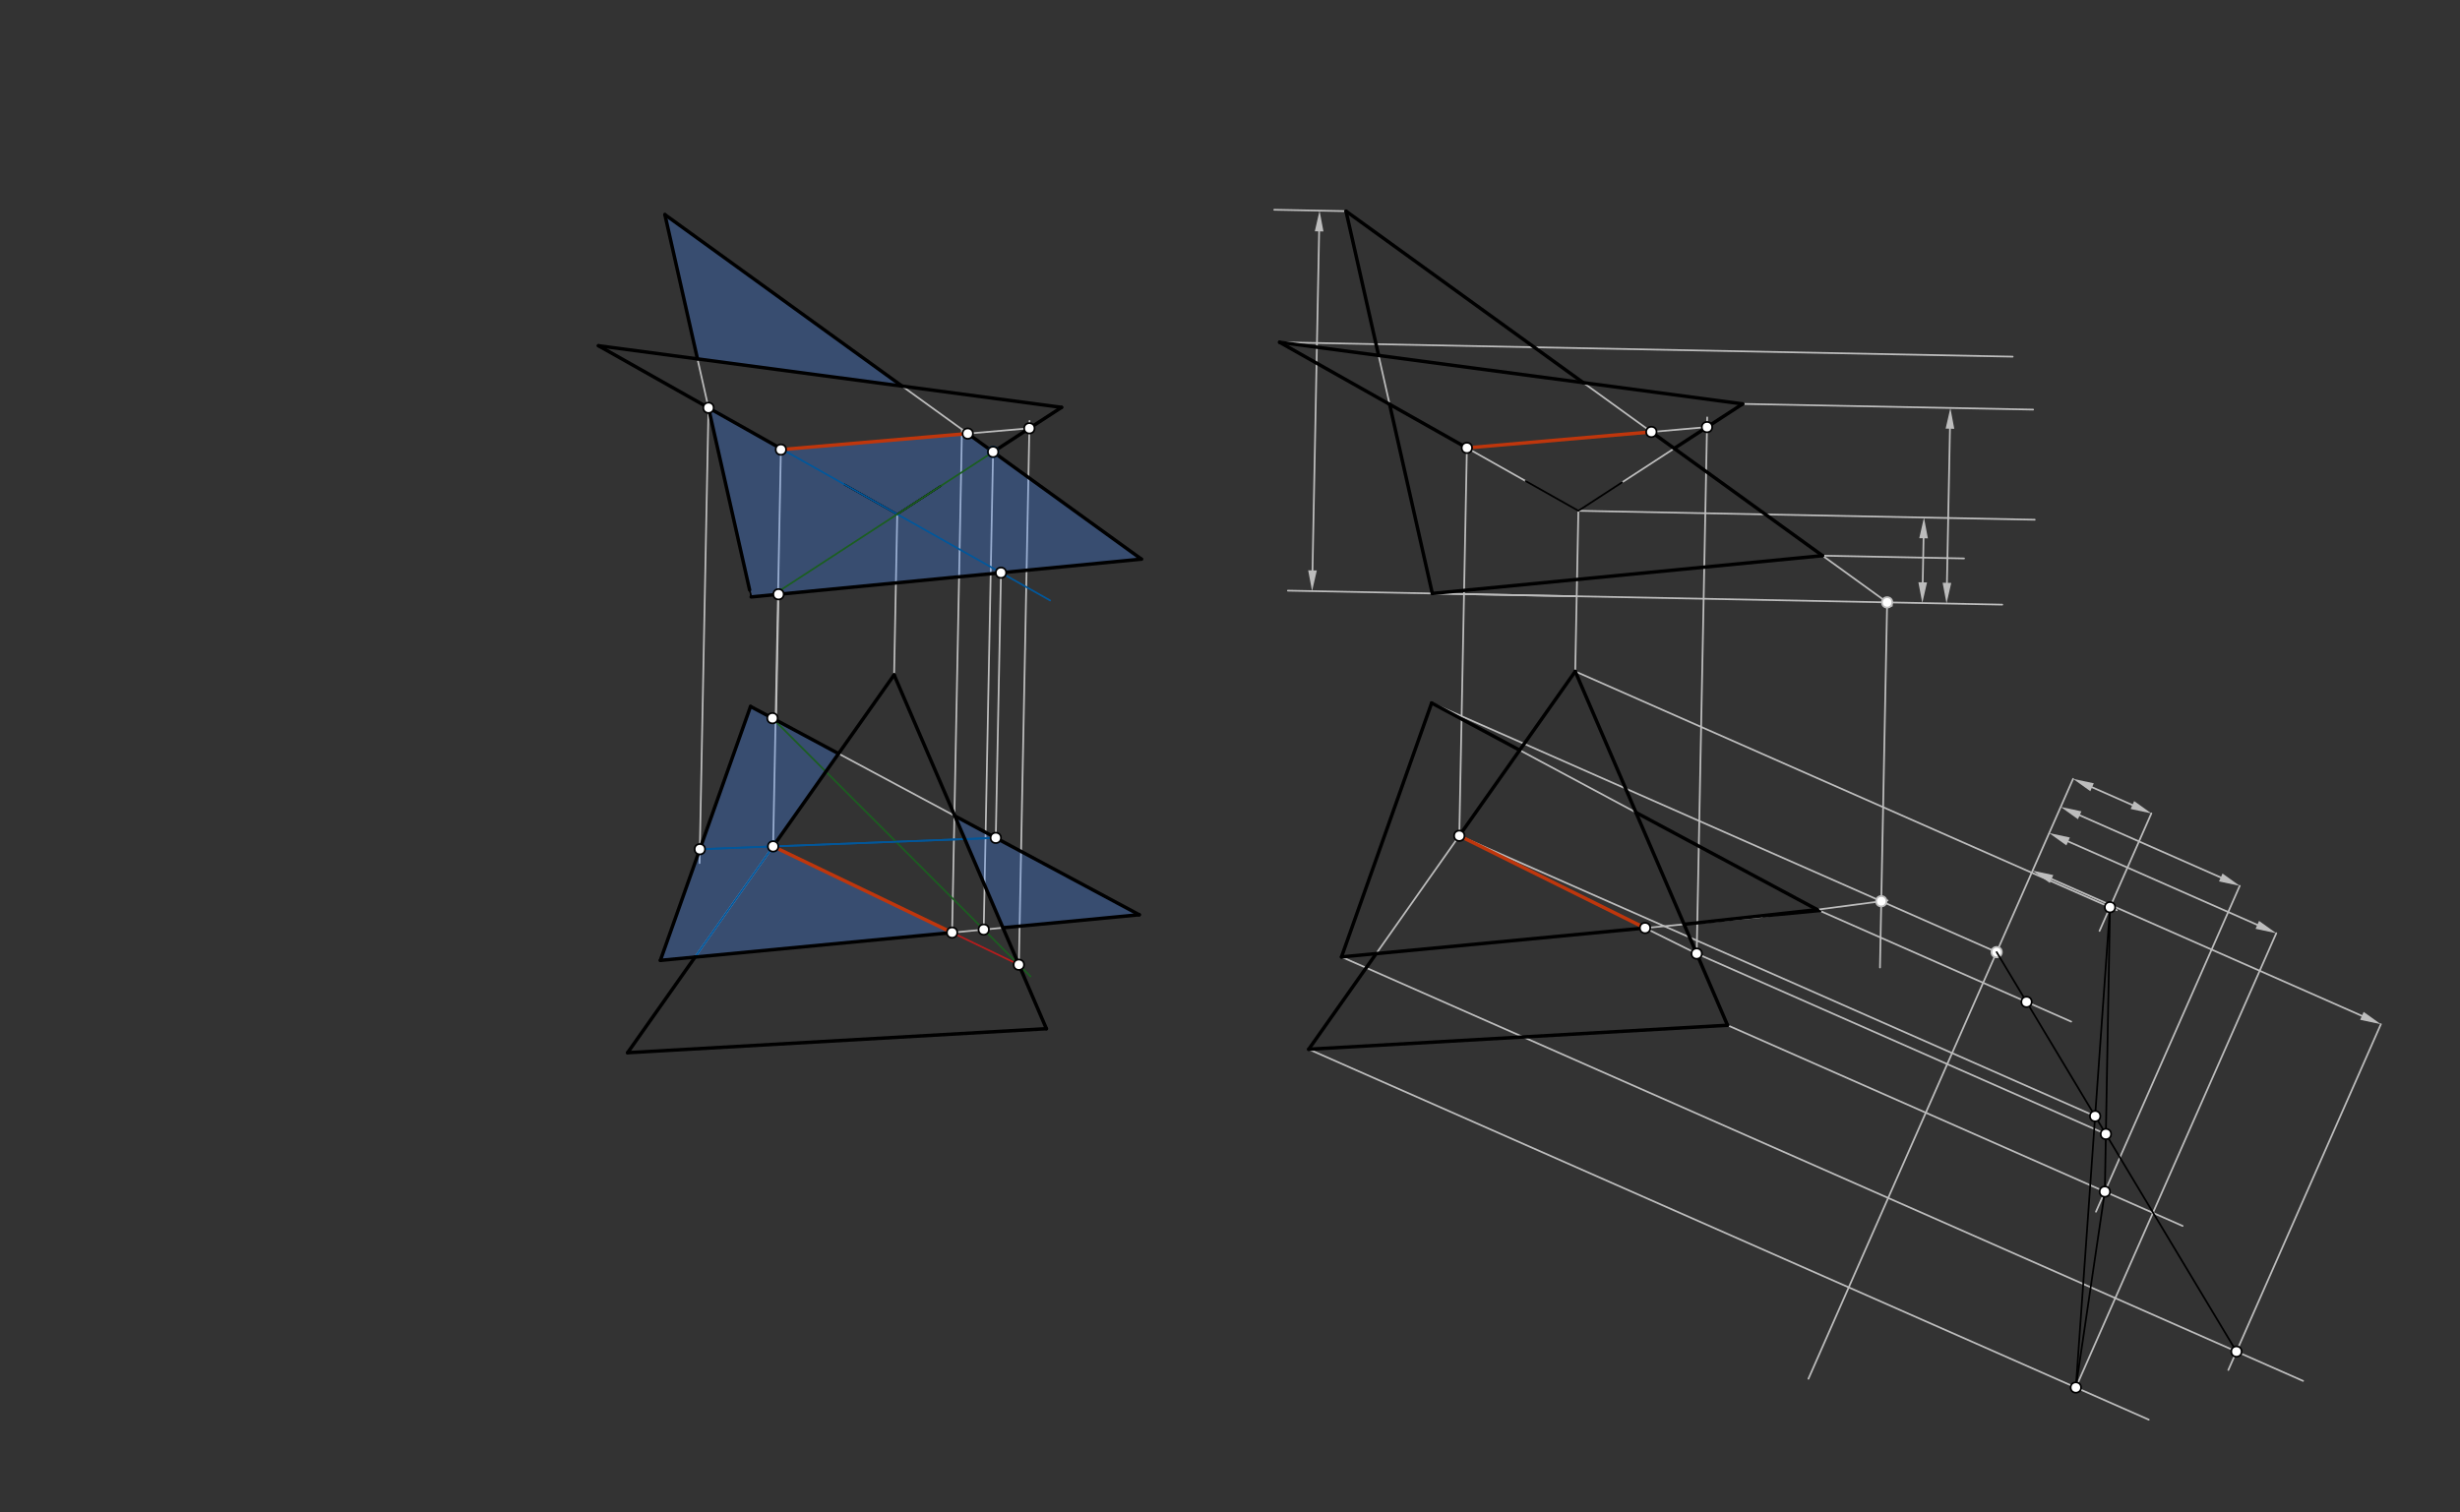 <svg xmlns="http://www.w3.org/2000/svg" class="svg--816" height="100%" preserveAspectRatio="xMidYMid meet" viewBox="0 0 1423 875" width="100%"><rect x="0" y="0" width="1423" height="875" fill="#333333" stroke="none"/><defs><marker id="marker-arrow" markerHeight="16" markerUnits="userSpaceOnUse" markerWidth="24" orient="auto-start-reverse" refX="24" refY="4" viewBox="0 0 24 8"><path d="M 0 0 L 24 4 L 0 8 z" stroke="inherit"></path></marker></defs><g class="aux-layer--949"><g class="element--733"><line stroke="#BDBDBD" stroke-dasharray="none" stroke-linecap="round" stroke-width="1" x1="384.611" x2="412.25" y1="124.181" y2="144.169"></line></g><g class="element--733"><line stroke="#BDBDBD" stroke-dasharray="none" stroke-linecap="round" stroke-width="1" x1="466.152" x2="621.981" y1="342.325" y2="327.222"></line></g><g class="element--733"><line stroke="#BDBDBD" stroke-dasharray="none" stroke-linecap="round" stroke-width="1" x1="632.287" x2="412.25" y1="303.296" y2="144.169"></line></g><g class="element--733"><line stroke="#BDBDBD" stroke-dasharray="none" stroke-linecap="round" stroke-width="1" x1="519.02" x2="517.199" y1="297.54" y2="390.488"></line></g><g class="element--733"><line stroke="#BDBDBD" stroke-dasharray="none" stroke-linecap="round" stroke-width="1" x1="459.534" x2="629.86" y1="422.369" y2="513.671"></line></g><g class="element--733"><line stroke="#BDBDBD" stroke-dasharray="none" stroke-linecap="round" stroke-width="1" x1="450.341" x2="448.935" y1="343.857" y2="415.606"></line></g><g class="element--733"><line stroke="#BDBDBD" stroke-dasharray="none" stroke-linecap="round" stroke-width="1" x1="579.02" x2="575.995" y1="331.386" y2="485.758"></line></g><g class="element--733"><line stroke="#BDBDBD" stroke-dasharray="none" stroke-linecap="round" stroke-width="1" x1="384.611" x2="434.53" y1="124.181" y2="345.39"></line></g><g class="element--733"><line stroke="#BDBDBD" stroke-dasharray="none" stroke-linecap="round" stroke-width="1" x1="425.127" x2="390.295" y1="434.17" y2="532.305"></line></g><g class="element--733"><line stroke="#BDBDBD" stroke-dasharray="none" stroke-linecap="round" stroke-width="1" x1="409.833" x2="404.67" y1="235.946" y2="499.371"></line></g><g class="element--733"><line stroke="#BDBDBD" stroke-dasharray="none" stroke-linecap="round" stroke-width="1" x1="502.544" x2="380.427" y1="411.27" y2="584.444"></line></g><g class="element--733"><line stroke="#BDBDBD" stroke-dasharray="none" stroke-linecap="round" stroke-width="1" x1="397.883" x2="568.524" y1="607.115" y2="597.334"></line></g><g class="element--733"><line stroke="#BDBDBD" stroke-dasharray="none" stroke-linecap="round" stroke-width="1" x1="593.426" x2="526.925" y1="567.644" y2="413.092"></line></g><g class="element--733"><line stroke="#BDBDBD" stroke-dasharray="none" stroke-linecap="round" stroke-width="1" x1="625.969" x2="412.541" y1="532.437" y2="552.775"></line></g><g class="element--733"><line stroke="#BDBDBD" stroke-dasharray="none" stroke-linecap="round" stroke-width="1" x1="387.452" x2="574.182" y1="205.54" y2="230.397"></line></g><g class="element--733"><line stroke="#BDBDBD" stroke-dasharray="none" stroke-linecap="round" stroke-width="1" x1="574.456" x2="569.039" y1="261.473" y2="537.896"></line></g><g class="element--733"><line stroke="#BDBDBD" stroke-dasharray="none" stroke-linecap="round" stroke-width="1" x1="447.211" x2="451.71" y1="489.738" y2="260.154"></line></g><g class="element--733"><line stroke="#BDBDBD" stroke-dasharray="none" stroke-linecap="round" stroke-width="1" x1="550.75" x2="556.457" y1="539.604" y2="248.387"></line></g><g class="element--733"><line stroke="#BDBDBD" stroke-dasharray="none" stroke-linecap="round" stroke-width="1" x1="589.362" x2="595.528" y1="558.2" y2="243.544"></line></g><g class="element--733"><line stroke="#BDBDBD" stroke-dasharray="none" stroke-linecap="round" stroke-width="1" x1="451.71" x2="595.444" y1="260.154" y2="247.818"></line></g><g class="element--733"><line stroke="#BDBDBD" stroke-dasharray="none" stroke-linecap="round" stroke-width="1" x1="823.338" x2="785.805" y1="320.382" y2="154.061"></line></g><g class="element--733"><line stroke="#BDBDBD" stroke-dasharray="none" stroke-linecap="round" stroke-width="1" x1="806.25" x2="1026.287" y1="142.169" y2="301.296"></line></g><g class="element--733"><line stroke="#BDBDBD" stroke-dasharray="none" stroke-linecap="round" stroke-width="1" x1="1015.981" x2="860.152" y1="325.222" y2="340.325"></line></g><g class="element--733"><line stroke="#BDBDBD" stroke-dasharray="none" stroke-linecap="round" stroke-width="1" x1="882.523" x2="772.766" y1="278.336" y2="216.421"></line></g><g class="element--733"><line stroke="#BDBDBD" stroke-dasharray="none" stroke-linecap="round" stroke-width="1" x1="781.452" x2="968.182" y1="203.54" y2="228.397"></line></g><g class="element--733"><line stroke="#BDBDBD" stroke-dasharray="none" stroke-linecap="round" stroke-width="1" x1="983.586" x2="938.326" y1="249.629" y2="279.076"></line></g><g class="element--733"><line stroke="#BDBDBD" stroke-dasharray="none" stroke-linecap="round" stroke-width="1" x1="917.903" x2="987.621" y1="404.069" y2="566.097"></line></g><g class="element--733"><line stroke="#BDBDBD" stroke-dasharray="none" stroke-linecap="round" stroke-width="1" x1="962.524" x2="791.883" y1="595.334" y2="605.115"></line></g><g class="element--733"><line stroke="#BDBDBD" stroke-dasharray="none" stroke-linecap="round" stroke-width="1" x1="774.427" x2="896.544" y1="582.444" y2="409.27"></line></g><g class="element--733"><line stroke="#BDBDBD" stroke-dasharray="none" stroke-linecap="round" stroke-width="1" x1="848.815" x2="1023.86" y1="417.84" y2="511.671"></line></g><g class="element--733"><line stroke="#BDBDBD" stroke-dasharray="none" stroke-linecap="round" stroke-width="1" x1="1019.969" x2="806.541" y1="530.437" y2="550.775"></line></g><g class="element--733"><line stroke="#BDBDBD" stroke-dasharray="none" stroke-linecap="round" stroke-width="1" x1="784.295" x2="819.127" y1="530.305" y2="432.17"></line></g><g class="element--733"><line stroke="#BDBDBD" stroke-dasharray="none" stroke-linecap="round" stroke-width="1" x1="911.199" x2="913.02" y1="388.488" y2="295.54"></line></g><g class="element--733"><line stroke="#BDBDBD" stroke-dasharray="none" stroke-linecap="round" stroke-width="1" x1="828.53" x2="1158.205" y1="343.39" y2="349.85"></line></g><g class="element--733"><line stroke="#BDBDBD" stroke-dasharray="none" stroke-linecap="round" stroke-width="1" x1="1026.287" x2="1094.375" y1="301.296" y2="350.536"></line></g><g class="element--733"><line stroke="#BDBDBD" stroke-dasharray="none" stroke-linecap="round" stroke-width="1" x1="1091.623" x2="1087.483" y1="348.545" y2="559.812"></line></g><g class="element--733"><line stroke="#BDBDBD" stroke-dasharray="none" stroke-linecap="round" stroke-width="1" x1="1019.969" x2="1091.908" y1="530.437" y2="520.992"></line></g><g class="element--733"><line stroke="#BDBDBD" stroke-dasharray="none" stroke-linecap="round" stroke-width="1" x1="828.146" x2="1154.972" y1="406.76" y2="550.91"></line></g><g class="element--733"><line stroke="#BDBDBD" stroke-dasharray="none" stroke-linecap="round" stroke-width="1" x1="1199.188" x2="1046.095" y1="450.662" y2="797.765"></line></g><g class="element--733"><line stroke="#BDBDBD" stroke-dasharray="none" stroke-linecap="round" stroke-width="1" x1="912.051" x2="744.991" y1="345.026" y2="341.753"></line></g><g class="element--733"><line stroke="#BDBDBD" stroke-dasharray="none" stroke-linecap="round" stroke-width="1" x1="778.611" x2="737.097" y1="122.181" y2="121.367"></line></g><g class="element--733"><line stroke="#BDBDBD" stroke-dasharray="none" stroke-linecap="round" stroke-width="1" x1="759.221" x2="763.065" y1="330.029" y2="133.878"></line><path d="M758.986,342.027 l12,2.5 l0,-5 z" fill="#BDBDBD" stroke="#BDBDBD" stroke-width="0" transform="rotate(271.123, 758.986, 342.027)"></path><path d="M763.3,121.881 l12,2.5 l0,-5 z" fill="#BDBDBD" stroke="#BDBDBD" stroke-width="0" transform="rotate(91.123, 763.3, 121.881)"></path></g><g class="element--733"><line stroke="#BDBDBD" stroke-dasharray="none" stroke-linecap="round" stroke-width="1" x1="1186.744" x2="1366.249" y1="508.61" y2="587.783"></line><path d="M1175.765,503.768 l12,2.5 l0,-5 z" fill="#BDBDBD" stroke="#BDBDBD" stroke-width="0" transform="rotate(23.8, 1175.765, 503.768)"></path><path d="M1377.229,592.625 l12,2.5 l0,-5 z" fill="#BDBDBD" stroke="#BDBDBD" stroke-width="0" transform="rotate(203.8, 1377.229, 592.625)"></path></g><g class="element--733"><line stroke="#BDBDBD" stroke-dasharray="none" stroke-linecap="round" stroke-width="1" x1="775.996" x2="1332.223" y1="553.685" y2="799.014"></line></g><g class="element--733"><line stroke="#BDBDBD" stroke-dasharray="none" stroke-linecap="round" stroke-width="1" x1="1377.229" x2="1288.988" y1="592.625" y2="792.691"></line></g><g class="element--733"><line stroke="#BDBDBD" stroke-dasharray="none" stroke-linecap="round" stroke-width="1" x1="1051.215" x2="1198.088" y1="526.335" y2="591.114"></line></g><g class="element--733"><line stroke="#BDBDBD" stroke-dasharray="none" stroke-linecap="round" stroke-width="1" x1="1054.244" x2="1136.102" y1="321.514" y2="323.118"></line></g><g class="element--733"><line stroke="#BDBDBD" stroke-dasharray="none" stroke-linecap="round" stroke-width="1" x1="1008.062" x2="1176.065" y1="233.705" y2="236.997"></line></g><g class="element--733"><line stroke="#BDBDBD" stroke-dasharray="none" stroke-linecap="round" stroke-width="1" x1="913.02" x2="1176.992" y1="295.54" y2="300.712"></line></g><g class="element--733"><line stroke="#BDBDBD" stroke-dasharray="none" stroke-linecap="round" stroke-width="1" x1="740.196" x2="1164.234" y1="198.049" y2="206.358"></line></g><g class="element--733"><line stroke="#BDBDBD" stroke-dasharray="none" stroke-linecap="round" stroke-width="1" x1="1112.203" x2="1112.703" y1="336.946" y2="311.455"></line><path d="M1111.968,348.944 l12,2.5 l0,-5 z" fill="#BDBDBD" stroke="#BDBDBD" stroke-width="0" transform="rotate(271.123, 1111.968, 348.944)"></path><path d="M1112.938,299.457 l12,2.5 l0,-5 z" fill="#BDBDBD" stroke="#BDBDBD" stroke-width="0" transform="rotate(91.123, 1112.938, 299.457)"></path></g><g class="element--733"><line stroke="#BDBDBD" stroke-dasharray="none" stroke-linecap="round" stroke-width="1" x1="1210.167" x2="1233.495" y1="455.504" y2="465.793"></line><path d="M1199.188,450.662 l12,2.5 l0,-5 z" fill="#BDBDBD" stroke="#BDBDBD" stroke-width="0" transform="rotate(23.8, 1199.188, 450.662)"></path><path d="M1244.474,470.636 l12,2.5 l0,-5 z" fill="#BDBDBD" stroke="#BDBDBD" stroke-width="0" transform="rotate(203.8, 1244.474, 470.636)"></path></g><g class="element--733"><line stroke="#BDBDBD" stroke-dasharray="none" stroke-linecap="round" stroke-width="1" x1="911.199" x2="1224.49" y1="388.488" y2="526.668"></line></g><g class="element--733"><line stroke="#BDBDBD" stroke-dasharray="none" stroke-linecap="round" stroke-width="1" x1="1244.474" x2="1214.479" y1="470.636" y2="538.642"></line></g><g class="element--733"><line stroke="#BDBDBD" stroke-dasharray="none" stroke-linecap="round" stroke-width="1" x1="1126.217" x2="1127.965" y1="337.221" y2="248.057"></line><path d="M1125.982,349.219 l12,2.5 l0,-5 z" fill="#BDBDBD" stroke="#BDBDBD" stroke-width="0" transform="rotate(271.123, 1125.982, 349.219)"></path><path d="M1128.2,236.059 l12,2.5 l0,-5 z" fill="#BDBDBD" stroke="#BDBDBD" stroke-width="0" transform="rotate(91.123, 1128.2, 236.059)"></path></g><g class="element--733"><line stroke="#BDBDBD" stroke-dasharray="none" stroke-linecap="round" stroke-width="1" x1="1203.011" x2="1284.609" y1="471.728" y2="507.717"></line><path d="M1192.032,466.886 l12,2.5 l0,-5 z" fill="#BDBDBD" stroke="#BDBDBD" stroke-width="0" transform="rotate(23.8, 1192.032, 466.886)"></path><path d="M1295.588,512.56 l12,2.5 l0,-5 z" fill="#BDBDBD" stroke="#BDBDBD" stroke-width="0" transform="rotate(203.8, 1295.588, 512.56)"></path></g><g class="element--733"><line stroke="#BDBDBD" stroke-dasharray="none" stroke-linecap="round" stroke-width="1" x1="999.294" x2="1262.551" y1="593.226" y2="709.339"></line></g><g class="element--733"><line stroke="#BDBDBD" stroke-dasharray="none" stroke-linecap="round" stroke-width="1" x1="1295.588" x2="1212.423" y1="512.56" y2="701.119"></line></g><g class="element--733"><line stroke="#BDBDBD" stroke-dasharray="none" stroke-linecap="round" stroke-width="1" x1="1196.333" x2="1305.747" y1="486.87" y2="535.128"></line><path d="M1185.354,482.027 l12,2.5 l0,-5 z" fill="#BDBDBD" stroke="#BDBDBD" stroke-width="0" transform="rotate(23.8, 1185.354, 482.027)"></path><path d="M1316.726,539.97 l12,2.5 l0,-5 z" fill="#BDBDBD" stroke="#BDBDBD" stroke-width="0" transform="rotate(203.8, 1316.726, 539.97)"></path></g><g class="element--733"><line stroke="#BDBDBD" stroke-dasharray="none" stroke-linecap="round" stroke-width="1" x1="757.032" x2="1242.952" y1="607.112" y2="821.431"></line></g><g class="element--733"><line stroke="#BDBDBD" stroke-dasharray="none" stroke-linecap="round" stroke-width="1" x1="1316.726" x2="1200.788" y1="539.97" y2="802.835"></line></g><g class="element--733"><line stroke="#BDBDBD" stroke-dasharray="none" stroke-linecap="round" stroke-width="1" x1="1218.155" x2="979.022" y1="656.172" y2="550.7"></line></g><g class="element--733"><line stroke="#BDBDBD" stroke-dasharray="none" stroke-linecap="round" stroke-width="1" x1="1211.942" x2="844.12" y1="645.821" y2="483.59"></line></g><g class="element--733"><line stroke="#BDBDBD" stroke-dasharray="none" stroke-linecap="round" stroke-width="1" x1="844.132" x2="981.458" y1="483.596" y2="551.774"></line></g><g class="element--733"><line stroke="#BDBDBD" stroke-dasharray="none" stroke-linecap="round" stroke-width="1" x1="844.132" x2="848.534" y1="483.596" y2="258.963"></line></g><g class="element--733"><line stroke="#BDBDBD" stroke-dasharray="none" stroke-linecap="round" stroke-width="1" x1="981.458" x2="987.538" y1="551.774" y2="241.505"></line></g><g class="element--733"><line stroke="#BDBDBD" stroke-dasharray="none" stroke-linecap="round" stroke-width="1" x1="848.53" x2="987.428" y1="259.16" y2="247.13"></line></g><g class="element--733"><circle cx="1091.623" cy="348.545" r="3" stroke="#BDBDBD" stroke-width="1" fill="#ffffff"></circle>}</g><g class="element--733"><circle cx="1088.234" cy="521.474" r="3" stroke="#BDBDBD" stroke-width="1" fill="#ffffff"></circle>}</g><g class="element--733"><circle cx="1154.972" cy="550.91" r="3" stroke="#BDBDBD" stroke-width="1" fill="#ffffff"></circle>}</g></g><g class="main-layer--75a"><g class="element--733"><g fill="#448aff" opacity="0.3"><path d="M 550.75 539.604 L 381.996 555.685 L 434.146 408.76 L 485.066 436.056 L 447.211 489.738 L 550.75 539.604 Z" stroke="none"></path></g></g><g class="element--733"><g fill="#448aff" opacity="0.3"><path d="M 580.155 536.802 L 552.084 471.563 L 658.997 529.29 L 580.155 536.802 Z" stroke="none"></path></g></g><g class="element--733"><g fill="#448aff" opacity="0.3"><path d="M 403.452 207.67 L 384.611 124.181 L 521.852 223.431 L 403.452 207.67 Z" stroke="none"></path></g></g><g class="element--733"><g fill="#448aff" opacity="0.3"><path d="M 409.833 235.946 L 433.614 341.333 L 433.614 341.333 L 434.53 345.39 L 660.244 323.514 L 574.456 261.473 L 559.803 250.877 L 452.61 260.077 L 411.5 235.594 Z" stroke="none"></path></g></g><g class="element--733"><line stroke="#000000" stroke-dasharray="none" stroke-linecap="round" stroke-width="1" x1="517.199" x2="526.925" y1="390.488" y2="413.092"></line></g><g class="element--733"><line stroke="#000000" stroke-dasharray="none" stroke-linecap="round" stroke-width="1" x1="517.199" x2="502.544" y1="390.488" y2="411.27"></line></g><g class="element--733"><line stroke="#000000" stroke-dasharray="none" stroke-linecap="round" stroke-width="1" x1="658.997" x2="629.86" y1="529.29" y2="513.671"></line></g><g class="element--733"><line stroke="#000000" stroke-dasharray="none" stroke-linecap="round" stroke-width="1" x1="658.997" x2="625.969" y1="529.29" y2="532.437"></line></g><g class="element--733"><line stroke="#000000" stroke-dasharray="none" stroke-linecap="round" stroke-width="1" x1="605.294" x2="593.426" y1="595.226" y2="567.644"></line></g><g class="element--733"><line stroke="#000000" stroke-dasharray="none" stroke-linecap="round" stroke-width="1" x1="605.294" x2="568.524" y1="595.226" y2="597.334"></line></g><g class="element--733"><line stroke="#000000" stroke-dasharray="none" stroke-linecap="round" stroke-width="1" x1="363.032" x2="397.883" y1="609.112" y2="607.115"></line></g><g class="element--733"><line stroke="#000000" stroke-dasharray="none" stroke-linecap="round" stroke-width="1" x1="363.032" x2="380.427" y1="609.112" y2="584.444"></line></g><g class="element--733"><line stroke="#000000" stroke-dasharray="none" stroke-linecap="round" stroke-width="1" x1="381.996" x2="412.541" y1="555.685" y2="552.775"></line></g><g class="element--733"><line stroke="#000000" stroke-dasharray="none" stroke-linecap="round" stroke-width="1" x1="381.996" x2="390.295" y1="555.685" y2="532.305"></line></g><g class="element--733"><line stroke="#000000" stroke-dasharray="none" stroke-linecap="round" stroke-width="1" x1="434.146" x2="425.127" y1="408.76" y2="434.17"></line></g><g class="element--733"><line stroke="#000000" stroke-dasharray="none" stroke-linecap="round" stroke-width="1" x1="434.146" x2="459.534" y1="408.76" y2="422.369"></line></g><g class="element--733"><line stroke="#000000" stroke-dasharray="none" stroke-linecap="round" stroke-width="1" x1="384.611" x2="391.805" y1="124.181" y2="156.061"></line></g><g class="element--733"><line stroke="#000000" stroke-dasharray="none" stroke-linecap="round" stroke-width="1" x1="384.611" x2="412.25" y1="124.181" y2="144.169"></line></g><g class="element--733"><line stroke="#000000" stroke-dasharray="none" stroke-linecap="round" stroke-width="1" x1="660.244" x2="632.287" y1="323.514" y2="303.296"></line></g><g class="element--733"><line stroke="#000000" stroke-dasharray="none" stroke-linecap="round" stroke-width="1" x1="660.244" x2="621.981" y1="323.514" y2="327.222"></line></g><g class="element--733"><line stroke="#000000" stroke-dasharray="none" stroke-linecap="round" stroke-width="1" x1="434.53" x2="466.152" y1="345.39" y2="342.325"></line></g><g class="element--733"><line stroke="#000000" stroke-dasharray="none" stroke-linecap="round" stroke-width="1" x1="434.53" x2="429.338" y1="345.39" y2="322.382"></line></g><g class="element--733"><line stroke="#000000" stroke-dasharray="none" stroke-linecap="round" stroke-width="1" x1="346.196" x2="387.452" y1="200.049" y2="205.54"></line></g><g class="element--733"><line stroke="#000000" stroke-dasharray="none" stroke-linecap="round" stroke-width="1" x1="346.196" x2="378.766" y1="200.049" y2="218.421"></line></g><g class="element--733"><line stroke="#000000" stroke-dasharray="none" stroke-linecap="round" stroke-width="1" x1="519.02" x2="488.523" y1="297.54" y2="280.336"></line></g><g class="element--733"><line stroke="#000000" stroke-dasharray="none" stroke-linecap="round" stroke-width="1" x1="519.02" x2="544.326" y1="297.54" y2="281.076"></line></g><g class="element--733"><line stroke="#000000" stroke-dasharray="none" stroke-linecap="round" stroke-width="1" x1="614.062" x2="589.586" y1="235.705" y2="251.629"></line></g><g class="element--733"><line stroke="#000000" stroke-dasharray="none" stroke-linecap="round" stroke-width="1" x1="614.062" x2="574.182" y1="235.705" y2="230.397"></line></g><g class="element--733"><line stroke="#000000" stroke-dasharray="none" stroke-linecap="round" stroke-width="1" x1="574.182" x2="614.062" y1="230.397" y2="235.705"></line></g><g class="element--733"><line stroke="#000000" stroke-dasharray="none" stroke-linecap="round" stroke-width="1" x1="614.062" x2="589.586" y1="235.705" y2="251.629"></line></g><g class="element--733"><line stroke="#000000" stroke-dasharray="none" stroke-linecap="round" stroke-width="1" x1="544.326" x2="519.02" y1="281.076" y2="297.54"></line></g><g class="element--733"><line stroke="#000000" stroke-dasharray="none" stroke-linecap="round" stroke-width="1" x1="519.02" x2="488.523" y1="297.54" y2="280.336"></line></g><g class="element--733"><line stroke="#000000" stroke-dasharray="none" stroke-linecap="round" stroke-width="1" x1="632.287" x2="660.244" y1="303.296" y2="323.514"></line></g><g class="element--733"><line stroke="#000000" stroke-dasharray="none" stroke-linecap="round" stroke-width="1" x1="660.244" x2="621.981" y1="323.514" y2="327.222"></line></g><g class="element--733"><line stroke="#000000" stroke-dasharray="none" stroke-linecap="round" stroke-width="1" x1="429.338" x2="434.53" y1="322.382" y2="345.39"></line></g><g class="element--733"><line stroke="#000000" stroke-dasharray="none" stroke-linecap="round" stroke-width="1" x1="434.53" x2="466.152" y1="345.39" y2="342.325"></line></g><g class="element--733"><line stroke="#000000" stroke-dasharray="none" stroke-linecap="round" stroke-width="1" x1="517.199" x2="526.925" y1="390.488" y2="413.092"></line></g><g class="element--733"><line stroke="#000000" stroke-dasharray="none" stroke-linecap="round" stroke-width="1" x1="517.199" x2="502.544" y1="390.488" y2="411.27"></line></g><g class="element--733"><line stroke="#000000" stroke-dasharray="none" stroke-linecap="round" stroke-width="1" x1="459.534" x2="434.146" y1="422.369" y2="408.76"></line></g><g class="element--733"><line stroke="#000000" stroke-dasharray="none" stroke-linecap="round" stroke-width="1" x1="434.146" x2="425.127" y1="408.76" y2="434.17"></line></g><g class="element--733"><line stroke="#000000" stroke-dasharray="none" stroke-linecap="round" stroke-width="1" x1="629.86" x2="658.997" y1="513.671" y2="529.29"></line></g><g class="element--733"><line stroke="#000000" stroke-dasharray="none" stroke-linecap="round" stroke-width="1" x1="658.997" x2="625.969" y1="529.29" y2="532.437"></line></g><g class="element--733"><line stroke="#000000" stroke-dasharray="none" stroke-linecap="round" stroke-width="1" x1="593.426" x2="605.294" y1="567.644" y2="595.226"></line></g><g class="element--733"><line stroke="#000000" stroke-dasharray="none" stroke-linecap="round" stroke-width="1" x1="605.294" x2="568.524" y1="595.226" y2="597.334"></line></g><g class="element--733"><line stroke="#000000" stroke-dasharray="none" stroke-linecap="round" stroke-width="1" x1="412.541" x2="381.996" y1="552.775" y2="555.685"></line></g><g class="element--733"><line stroke="#000000" stroke-dasharray="none" stroke-linecap="round" stroke-width="1" x1="381.996" x2="390.295" y1="555.685" y2="532.305"></line></g><g class="element--733"><line stroke="#000000" stroke-dasharray="none" stroke-linecap="round" stroke-width="1" x1="380.427" x2="363.032" y1="584.444" y2="609.112"></line></g><g class="element--733"><line stroke="#000000" stroke-dasharray="none" stroke-linecap="round" stroke-width="1" x1="363.032" x2="397.883" y1="609.112" y2="607.115"></line></g><g class="element--733"><line stroke="#000000" stroke-dasharray="none" stroke-linecap="round" stroke-width="1" x1="778.611" x2="806.25" y1="122.181" y2="142.169"></line></g><g class="element--733"><line stroke="#000000" stroke-dasharray="none" stroke-linecap="round" stroke-width="1" x1="785.805" x2="778.611" y1="154.061" y2="122.181"></line></g><g class="element--733"><line stroke="#000000" stroke-dasharray="none" stroke-linecap="round" stroke-width="1" x1="781.452" x2="740.196" y1="203.54" y2="198.049"></line></g><g class="element--733"><line stroke="#000000" stroke-dasharray="none" stroke-linecap="round" stroke-width="1" x1="740.196" x2="772.766" y1="198.049" y2="216.421"></line></g><g class="element--733"><line stroke="#000000" stroke-dasharray="none" stroke-linecap="round" stroke-width="1" x1="968.182" x2="1008.062" y1="228.397" y2="233.705"></line></g><g class="element--733"><line stroke="#000000" stroke-dasharray="none" stroke-linecap="round" stroke-width="1" x1="1008.062" x2="983.586" y1="233.705" y2="249.629"></line></g><g class="element--733"><line stroke="#000000" stroke-dasharray="none" stroke-linecap="round" stroke-width="1" x1="938.326" x2="913.02" y1="279.076" y2="295.54"></line></g><g class="element--733"><line stroke="#000000" stroke-dasharray="none" stroke-linecap="round" stroke-width="1" x1="913.02" x2="882.523" y1="295.54" y2="278.336"></line></g><g class="element--733"><line stroke="#000000" stroke-dasharray="none" stroke-linecap="round" stroke-width="1" x1="1026.287" x2="1054.244" y1="301.296" y2="321.514"></line></g><g class="element--733"><line stroke="#000000" stroke-dasharray="none" stroke-linecap="round" stroke-width="1" x1="1054.244" x2="1015.981" y1="321.514" y2="325.222"></line></g><g class="element--733"><line stroke="#000000" stroke-dasharray="none" stroke-linecap="round" stroke-width="1" x1="860.152" x2="828.53" y1="340.325" y2="343.39"></line></g><g class="element--733"><line stroke="#000000" stroke-dasharray="none" stroke-linecap="round" stroke-width="1" x1="828.53" x2="823.338" y1="343.39" y2="320.382"></line></g><g class="element--733"><line stroke="#000000" stroke-dasharray="none" stroke-linecap="round" stroke-width="1" x1="911.199" x2="917.903" y1="388.488" y2="404.069"></line></g><g class="element--733"><line stroke="#000000" stroke-dasharray="none" stroke-linecap="round" stroke-width="1" x1="911.199" x2="896.544" y1="388.488" y2="409.27"></line></g><g class="element--733"><line stroke="#000000" stroke-dasharray="none" stroke-linecap="round" stroke-width="1" x1="848.815" x2="828.146" y1="417.84" y2="406.76"></line></g><g class="element--733"><line stroke="#000000" stroke-dasharray="none" stroke-linecap="round" stroke-width="1" x1="828.146" x2="819.127" y1="406.76" y2="432.17"></line></g><g class="element--733"><line stroke="#000000" stroke-dasharray="none" stroke-linecap="round" stroke-width="1" x1="1023.86" x2="1052.997" y1="511.671" y2="527.29"></line></g><g class="element--733"><line stroke="#000000" stroke-dasharray="none" stroke-linecap="round" stroke-width="1" x1="1052.997" x2="1019.969" y1="527.29" y2="530.437"></line></g><g class="element--733"><line stroke="#000000" stroke-dasharray="none" stroke-linecap="round" stroke-width="1" x1="806.541" x2="775.996" y1="550.775" y2="553.685"></line></g><g class="element--733"><line stroke="#000000" stroke-dasharray="none" stroke-linecap="round" stroke-width="1" x1="775.996" x2="784.295" y1="553.685" y2="530.305"></line></g><g class="element--733"><line stroke="#000000" stroke-dasharray="none" stroke-linecap="round" stroke-width="1" x1="774.427" x2="757.032" y1="582.444" y2="607.112"></line></g><g class="element--733"><line stroke="#000000" stroke-dasharray="none" stroke-linecap="round" stroke-width="1" x1="757.032" x2="791.883" y1="607.112" y2="605.115"></line></g><g class="element--733"><line stroke="#000000" stroke-dasharray="none" stroke-linecap="round" stroke-width="1" x1="962.524" x2="999.294" y1="595.334" y2="593.226"></line></g><g class="element--733"><line stroke="#000000" stroke-dasharray="none" stroke-linecap="round" stroke-width="1" x1="999.294" x2="987.621" y1="593.226" y2="566.097"></line></g><g class="element--733"><line stroke="#01579B" stroke-dasharray="none" stroke-linecap="round" stroke-width="1" x1="346.196" x2="607.462" y1="200.049" y2="347.43"></line></g><g class="element--733"><line stroke="#1B5E20" stroke-dasharray="none" stroke-linecap="round" stroke-width="1" x1="589.586" x2="449.594" y1="251.629" y2="342.709"></line></g><g class="element--733"><line stroke="#01579B" stroke-dasharray="none" stroke-linecap="round" stroke-width="1" x1="517.199" x2="363.032" y1="390.488" y2="609.112"></line></g><g class="element--733"><line stroke="#01579B" stroke-dasharray="none" stroke-linecap="round" stroke-width="1" x1="404.827" x2="576.014" y1="491.361" y2="484.807"></line></g><g class="element--733"><line stroke="#1B5E20" stroke-dasharray="none" stroke-linecap="round" stroke-width="1" x1="446.84" x2="596.114" y1="415.565" y2="564.958"></line></g><g class="element--733"><line stroke="#01579B" stroke-dasharray="none" stroke-linecap="round" stroke-width="1" x1="404.827" x2="576.014" y1="491.361" y2="484.807"></line></g><g class="element--733"><line stroke="#B71C1C" stroke-dasharray="none" stroke-linecap="round" stroke-width="1" x1="447.211" x2="589.362" y1="489.738" y2="558.2"></line></g><g class="element--733"><line stroke="#000000" stroke-dasharray="none" stroke-linecap="round" stroke-width="2" x1="550.75" x2="381.996" y1="539.604" y2="555.685"></line></g><g class="element--733"><line stroke="#000000" stroke-dasharray="none" stroke-linecap="round" stroke-width="2" x1="381.996" x2="434.146" y1="555.685" y2="408.76"></line></g><g class="element--733"><line stroke="#000000" stroke-dasharray="none" stroke-linecap="round" stroke-width="2" x1="434.146" x2="485.066" y1="408.76" y2="436.056"></line></g><g class="element--733"><line stroke="#000000" stroke-dasharray="none" stroke-linecap="round" stroke-width="2" x1="517.199" x2="447.211" y1="390.488" y2="489.738"></line></g><g class="element--733"><line stroke="#BF360C" stroke-dasharray="none" stroke-linecap="round" stroke-width="2" x1="447.211" x2="550.75" y1="489.738" y2="539.604"></line></g><g class="element--733"><line stroke="#000000" stroke-dasharray="none" stroke-linecap="round" stroke-width="2" x1="517.199" x2="605.294" y1="390.488" y2="595.226"></line></g><g class="element--733"><line stroke="#000000" stroke-dasharray="none" stroke-linecap="round" stroke-width="2" x1="605.294" x2="363.032" y1="595.226" y2="609.112"></line></g><g class="element--733"><line stroke="#000000" stroke-dasharray="none" stroke-linecap="round" stroke-width="2" x1="363.032" x2="402.055" y1="609.112" y2="553.774"></line></g><g class="element--733"><line stroke="#000000" stroke-dasharray="none" stroke-linecap="round" stroke-width="2" x1="552.317" x2="658.997" y1="472.105" y2="529.29"></line></g><g class="element--733"><line stroke="#000000" stroke-dasharray="none" stroke-linecap="round" stroke-width="2" x1="658.997" x2="580.155" y1="529.29" y2="536.802"></line></g><g class="element--733"><line stroke="#000000" stroke-dasharray="none" stroke-linecap="round" stroke-width="2" x1="433.614" x2="409.833" y1="341.333" y2="235.946"></line></g><g class="element--733"><line stroke="#000000" stroke-dasharray="none" stroke-linecap="round" stroke-width="2" x1="403.452" x2="384.611" y1="207.67" y2="124.181"></line></g><g class="element--733"><line stroke="#000000" stroke-dasharray="none" stroke-linecap="round" stroke-width="2" x1="384.611" x2="521.852" y1="124.181" y2="223.431"></line></g><g class="element--733"><line stroke="#000000" stroke-dasharray="none" stroke-linecap="round" stroke-width="2" x1="559.803" x2="660.244" y1="250.877" y2="323.514"></line></g><g class="element--733"><line stroke="#000000" stroke-dasharray="none" stroke-linecap="round" stroke-width="2" x1="434.53" x2="660.244" y1="345.39" y2="323.514"></line></g><g class="element--733"><line stroke="#000000" stroke-dasharray="none" stroke-linecap="round" stroke-width="2" x1="346.196" x2="614.062" y1="200.049" y2="235.705"></line></g><g class="element--733"><line stroke="#000000" stroke-dasharray="none" stroke-linecap="round" stroke-width="2" x1="614.062" x2="574.456" y1="235.705" y2="261.473"></line></g><g class="element--733"><line stroke="#BF360C" stroke-dasharray="none" stroke-linecap="round" stroke-width="2" x1="559.803" x2="452.61" y1="250.877" y2="260.077"></line></g><g class="element--733"><line stroke="#000000" stroke-dasharray="none" stroke-linecap="round" stroke-width="2" x1="452.61" x2="346.196" y1="260.077" y2="200.049"></line></g><g class="element--733"><line stroke="#000000" stroke-dasharray="none" stroke-linecap="round" stroke-width="1" x1="1154.972" x2="1293.694" y1="550.91" y2="782.021"></line></g><g class="element--733"><line stroke="#000000" stroke-dasharray="none" stroke-linecap="round" stroke-width="1" x1="1220.531" x2="1217.552" y1="524.921" y2="689.491"></line></g><g class="element--733"><line stroke="#000000" stroke-dasharray="none" stroke-linecap="round" stroke-width="1" x1="1217.552" x2="1200.788" y1="689.491" y2="802.835"></line></g><g class="element--733"><line stroke="#000000" stroke-dasharray="none" stroke-linecap="round" stroke-width="1" x1="1200.788" x2="1220.531" y1="802.835" y2="524.921"></line></g><g class="element--733"><line stroke="#000000" stroke-dasharray="none" stroke-linecap="round" stroke-width="2" x1="951.602" x2="775.996" y1="536.952" y2="553.685"></line></g><g class="element--733"><line stroke="#000000" stroke-dasharray="none" stroke-linecap="round" stroke-width="2" x1="775.996" x2="828.146" y1="553.685" y2="406.76"></line></g><g class="element--733"><line stroke="#000000" stroke-dasharray="none" stroke-linecap="round" stroke-width="2" x1="879.066" x2="828.146" y1="434.056" y2="406.76"></line></g><g class="element--733"><line stroke="#000000" stroke-dasharray="none" stroke-linecap="round" stroke-width="2" x1="946.317" x2="1051.215" y1="470.105" y2="526.335"></line></g><g class="element--733"><line stroke="#000000" stroke-dasharray="none" stroke-linecap="round" stroke-width="2" x1="974.155" x2="1051.215" y1="534.802" y2="526.335"></line></g><g class="element--733"><line stroke="#000000" stroke-dasharray="none" stroke-linecap="round" stroke-width="2" x1="999.294" x2="911.199" y1="593.226" y2="388.488"></line></g><g class="element--733"><line stroke="#000000" stroke-dasharray="none" stroke-linecap="round" stroke-width="2" x1="911.199" x2="844.132" y1="388.488" y2="483.596"></line></g><g class="element--733"><line stroke="#BF360C" stroke-dasharray="none" stroke-linecap="round" stroke-width="2" x1="844.132" x2="951.602" y1="483.596" y2="536.952"></line></g><g class="element--733"><line stroke="#000000" stroke-dasharray="none" stroke-linecap="round" stroke-width="2" x1="999.294" x2="757.032" y1="593.226" y2="607.112"></line></g><g class="element--733"><line stroke="#000000" stroke-dasharray="none" stroke-linecap="round" stroke-width="2" x1="757.032" x2="796.055" y1="607.112" y2="551.774"></line></g><g class="element--733"><line stroke="#000000" stroke-dasharray="none" stroke-linecap="round" stroke-width="2" x1="955.243" x2="1054.244" y1="249.917" y2="321.514"></line></g><g class="element--733"><line stroke="#000000" stroke-dasharray="none" stroke-linecap="round" stroke-width="2" x1="1054.244" x2="828.53" y1="321.514" y2="343.39"></line></g><g class="element--733"><line stroke="#000000" stroke-dasharray="none" stroke-linecap="round" stroke-width="2" x1="828.53" x2="803.833" y1="343.39" y2="233.946"></line></g><g class="element--733"><line stroke="#000000" stroke-dasharray="none" stroke-linecap="round" stroke-width="2" x1="797.452" x2="778.611" y1="205.67" y2="122.181"></line></g><g class="element--733"><line stroke="#000000" stroke-dasharray="none" stroke-linecap="round" stroke-width="2" x1="778.611" x2="915.852" y1="122.181" y2="221.431"></line></g><g class="element--733"><line stroke="#000000" stroke-dasharray="none" stroke-linecap="round" stroke-width="2" x1="968.456" x2="1008.062" y1="259.473" y2="233.705"></line></g><g class="element--733"><line stroke="#000000" stroke-dasharray="none" stroke-linecap="round" stroke-width="2" x1="1008.062" x2="740.196" y1="233.705" y2="198.049"></line></g><g class="element--733"><line stroke="#000000" stroke-dasharray="none" stroke-linecap="round" stroke-width="2" x1="740.196" x2="848.53" y1="198.049" y2="259.16"></line></g><g class="element--733"><line stroke="#BF360C" stroke-dasharray="none" stroke-linecap="round" stroke-width="2" x1="848.53" x2="955.243" y1="259.16" y2="249.917"></line></g><g class="element--733"><circle cx="450.341" cy="343.857" r="3" stroke="#000000" stroke-width="1" fill="#ffffff"></circle>}</g><g class="element--733"><circle cx="574.456" cy="261.473" r="3" stroke="#01579B" stroke-width="1" fill="#ffffff"></circle>}</g><g class="element--733"><circle cx="579.02" cy="331.386" r="3" stroke="#000000" stroke-width="1" fill="#ffffff"></circle>}</g><g class="element--733"><circle cx="446.84" cy="415.565" r="3" stroke="#000000" stroke-width="1" fill="#ffffff"></circle>}</g><g class="element--733"><circle cx="576.014" cy="484.807" r="3" stroke="#000000" stroke-width="1" fill="#ffffff"></circle>}</g><g class="element--733"><circle cx="409.833" cy="235.946" r="3" stroke="#000000" stroke-width="1" fill="#ffffff"></circle>}</g><g class="element--733"><circle cx="404.827" cy="491.361" r="3" stroke="#000000" stroke-width="1" fill="#ffffff"></circle>}</g><g class="element--733"><circle cx="447.211" cy="489.738" r="3" stroke="#01579B" stroke-width="1" fill="#ffffff"></circle>}</g><g class="element--733"><circle cx="574.456" cy="261.473" r="3" stroke="#000000" stroke-width="1" fill="#ffffff"></circle>}</g><g class="element--733"><circle cx="569.04" cy="537.862" r="3" stroke="#000000" stroke-width="1" fill="#ffffff"></circle>}</g><g class="element--733"><circle cx="447.211" cy="489.738" r="3" stroke="#000000" stroke-width="1" fill="#ffffff"></circle>}</g><g class="element--733"><circle cx="589.362" cy="558.2" r="3" stroke="#000000" stroke-width="1" fill="#ffffff"></circle>}</g><g class="element--733"><circle cx="550.75" cy="539.604" r="3" stroke="#000000" stroke-width="1" fill="#ffffff"></circle>}</g><g class="element--733"><circle cx="451.71" cy="260.154" r="3" stroke="#000000" stroke-width="1" fill="#ffffff"></circle>}</g><g class="element--733"><circle cx="595.444" cy="247.818" r="3" stroke="#000000" stroke-width="1" fill="#ffffff"></circle>}</g><g class="element--733"><circle cx="559.803" cy="250.877" r="3" stroke="#000000" stroke-width="1" fill="#ffffff"></circle>}</g><g class="element--733"><circle cx="1293.694" cy="782.021" r="3" stroke="#000000" stroke-width="1" fill="#ffffff"></circle>}</g><g class="element--733"><circle cx="1172.269" cy="579.726" r="3" stroke="#000000" stroke-width="1" fill="#ffffff"></circle>}</g><g class="element--733"><circle cx="1220.531" cy="524.921" r="3" stroke="#000000" stroke-width="1" fill="#ffffff"></circle>}</g><g class="element--733"><circle cx="1217.552" cy="689.491" r="3" stroke="#000000" stroke-width="1" fill="#ffffff"></circle>}</g><g class="element--733"><circle cx="1200.788" cy="802.835" r="3" stroke="#000000" stroke-width="1" fill="#ffffff"></circle>}</g><g class="element--733"><circle cx="1218.155" cy="656.172" r="3" stroke="#000000" stroke-width="1" fill="#ffffff"></circle>}</g><g class="element--733"><circle cx="1211.942" cy="645.821" r="3" stroke="#000000" stroke-width="1" fill="#ffffff"></circle>}</g><g class="element--733"><circle cx="844.132" cy="483.596" r="3" stroke="#000000" stroke-width="1" fill="#ffffff"></circle>}</g><g class="element--733"><circle cx="981.458" cy="551.774" r="3" stroke="#000000" stroke-width="1" fill="#ffffff"></circle>}</g><g class="element--733"><circle cx="951.602" cy="536.952" r="3" stroke="#000000" stroke-width="1" fill="#ffffff"></circle>}</g><g class="element--733"><circle cx="987.428" cy="247.13" r="3" stroke="#000000" stroke-width="1" fill="#ffffff"></circle>}</g><g class="element--733"><circle cx="848.53" cy="259.16" r="3" stroke="#000000" stroke-width="1" fill="#ffffff"></circle>}</g><g class="element--733"><circle cx="955.243" cy="249.917" r="3" stroke="#000000" stroke-width="1" fill="#ffffff"></circle>}</g></g><g class="snaps-layer--ac6"></g><g class="temp-layer--52d"></g></svg>